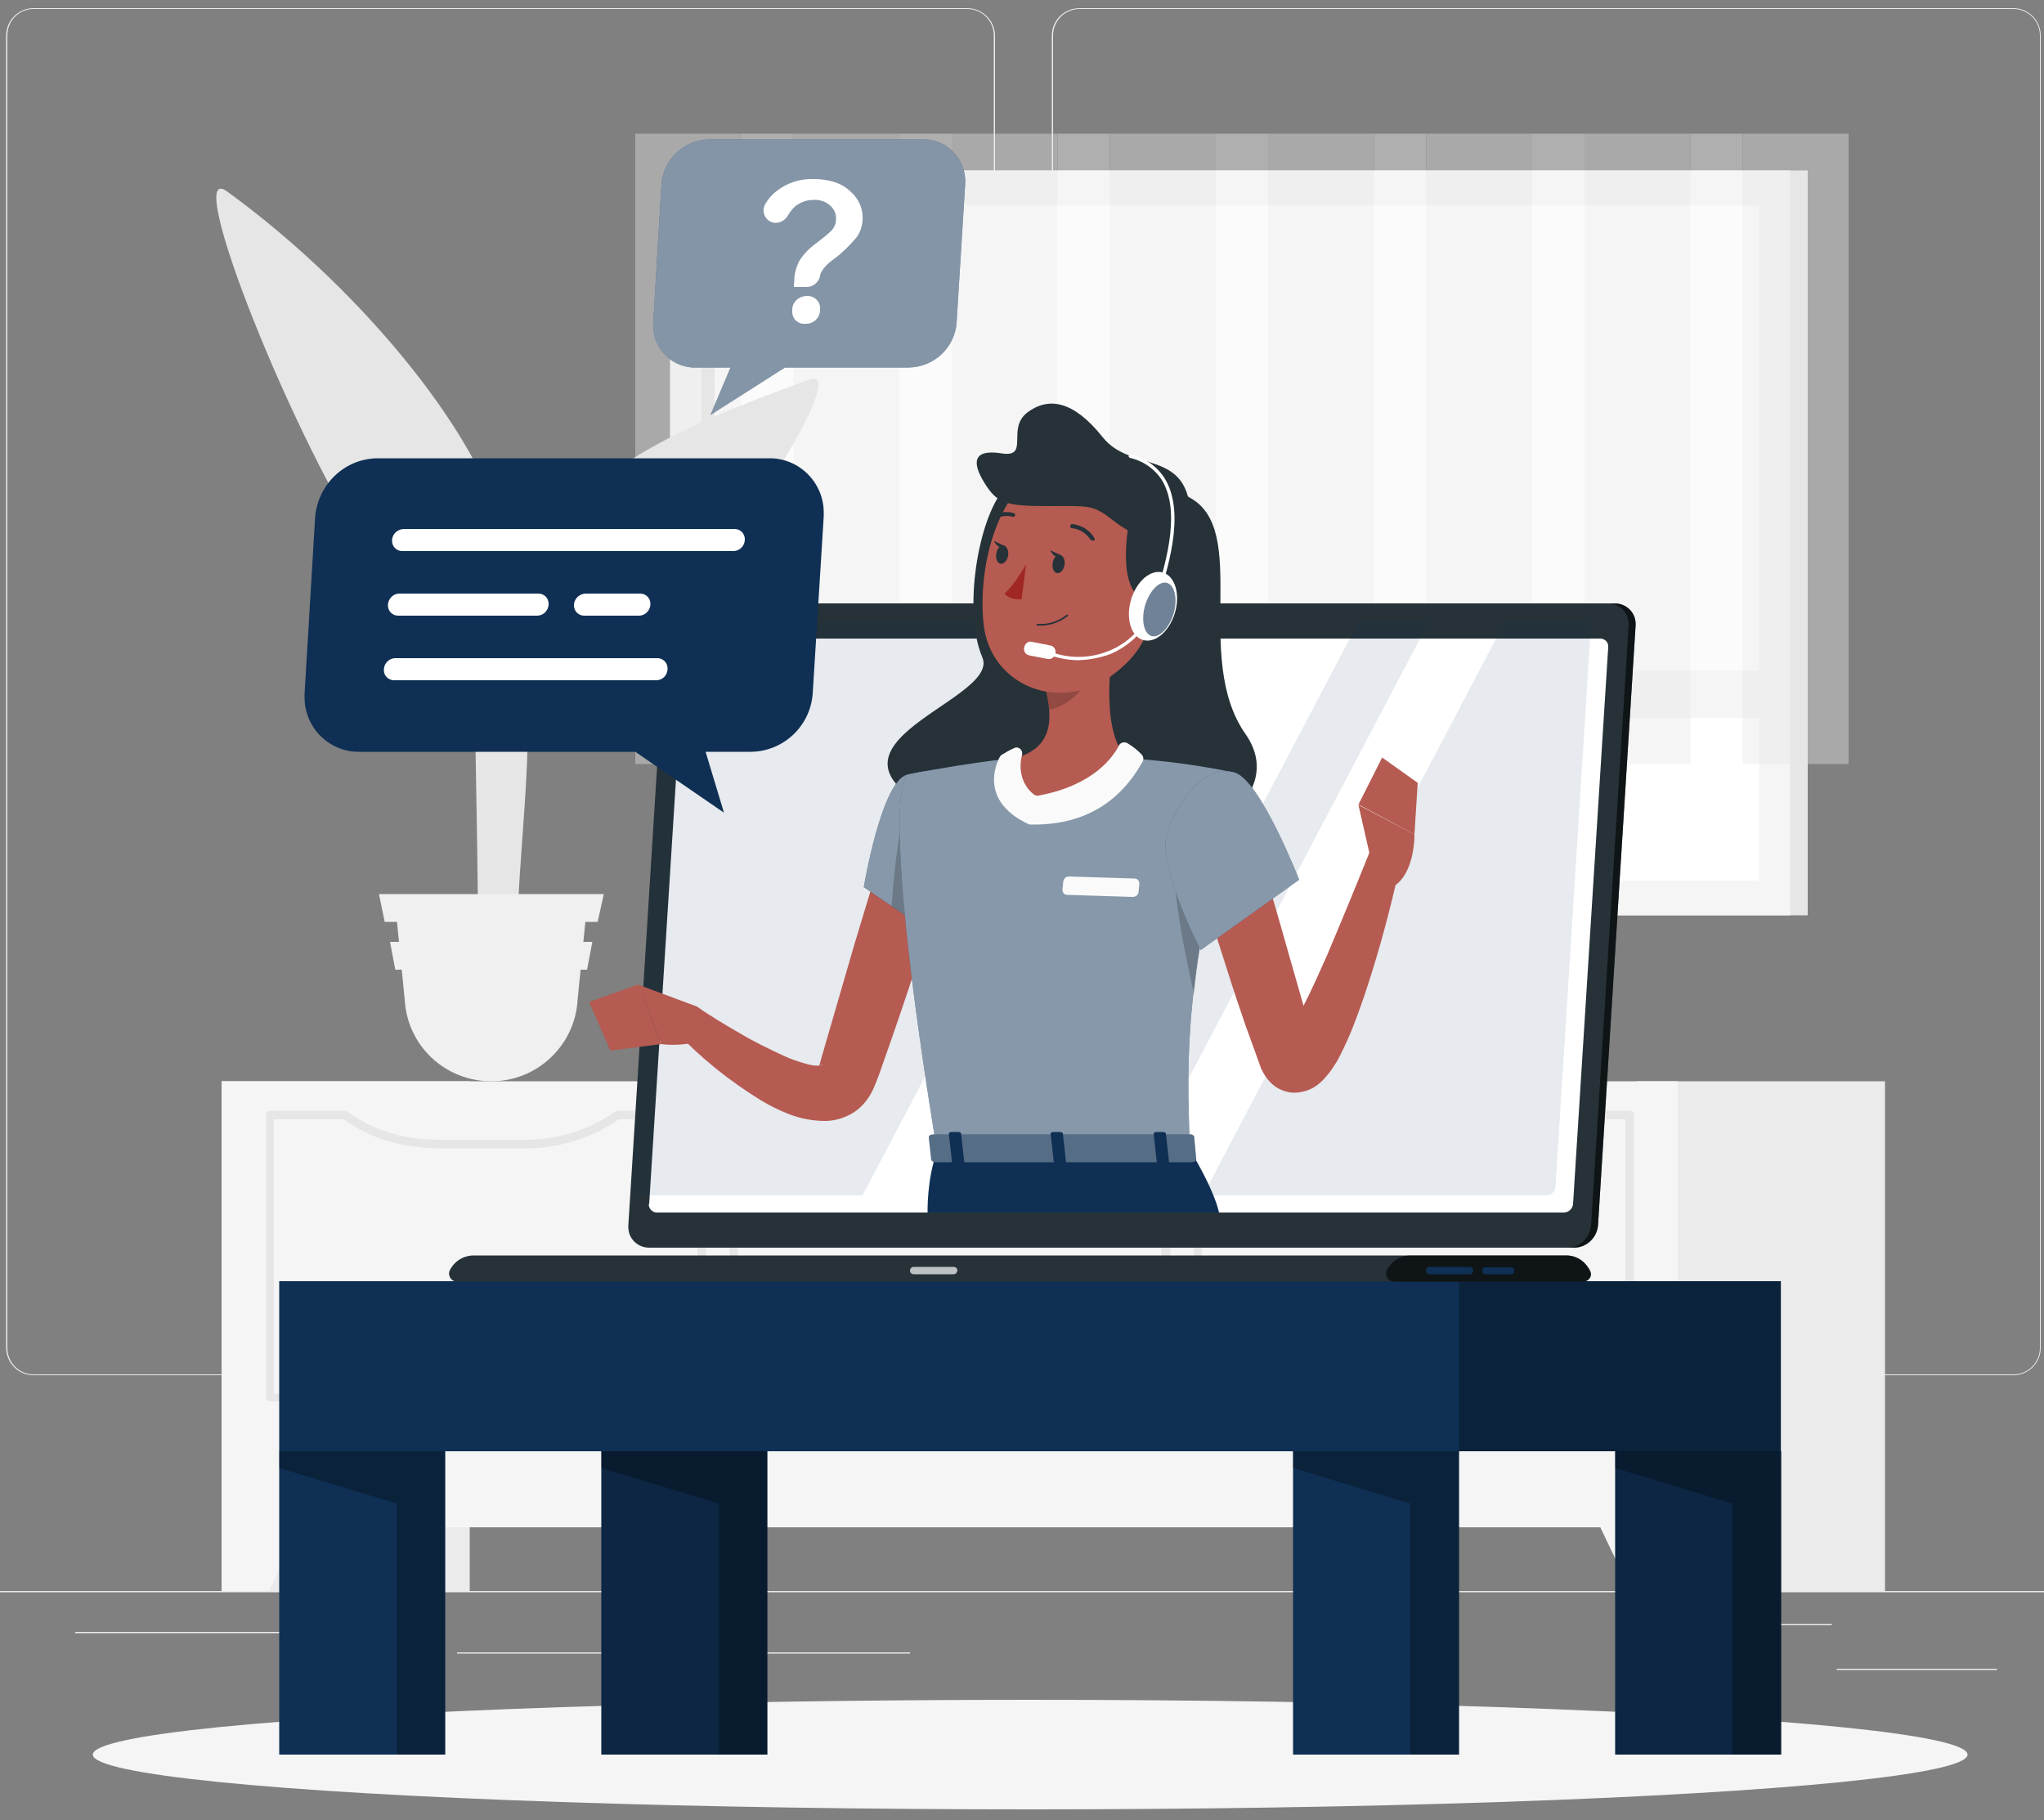 <svg xmlns="http://www.w3.org/2000/svg" xmlns:xlink="http://www.w3.org/1999/xlink" id="Layer_1" x="0px" y="0px" viewBox="0 0 500 445.3" style="enable-background:new 0 0 500 445.3;" xml:space="preserve" width="500" height="445.3"><rect x="0" y="0" width="500" height="445.3" fill="#808080" stroke="none"/><style type="text/css">	.st0{fill:#EBEBEB;}	.st1{fill:#E6E6E6;}	.st2{fill:#F5F5F5;}	.st3{fill:#FFFFFF;}	.st4{opacity:0.4;}	.st5{fill:#F0F0F0;}	.st6{fill:#0F3054;}	.st7{opacity:0.3;enable-background:new    ;}	.st8{opacity:0.2;enable-background:new    ;}	.st9{fill:#263238;}	.st10{opacity:0.6;enable-background:new    ;}	.st11{opacity:0.7;fill:#FFFFFF;enable-background:new    ;}	.st12{opacity:0.1;fill:#0F3054;enable-background:new    ;}	.st13{opacity:0.4;fill:#FFFFFF;enable-background:new    ;}	.st14{fill:#B65B52;}	.st15{fill:#B55B52;}	.st16{opacity:0.5;fill:#FFFFFF;enable-background:new    ;}	.st17{fill:#FAFAFA;}	.st18{opacity:0.6;fill:#0F3054;enable-background:new    ;}	.st19{fill:#A02724;}	.st20{opacity:0.3;fill:#FAFAFA;enable-background:new    ;}	.st21{opacity:0.5;}</style><g id="freepik--background-complete--inject-44">	<rect x="-43.7" y="389.2" class="st0" width="591.4" height="0.3"></rect>	<rect x="449.3" y="408.2" class="st0" width="39.2" height="0.3"></rect>	<rect x="337.8" y="411.4" class="st0" width="10.3" height="0.3"></rect>	<rect x="425.4" y="397.2" class="st0" width="22.7" height="0.3"></rect>	<rect x="18.4" y="399.2" class="st0" width="51.1" height="0.3"></rect>	<rect x="80" y="399.2" class="st0" width="7.5" height="0.3"></rect>	<rect x="111.8" y="404.2" class="st0" width="110.8" height="0.3"></rect>	<path class="st0" d="M236.6,336.4H8.2c-3.7,0-6.7-3-6.7-6.8V8.7c0-3.7,3-6.7,6.7-6.7h228.4c3.7,0,6.8,3,6.8,6.8c0,0,0,0,0,0v321   C243.4,333.4,240.4,336.4,236.6,336.4z M8.2,2.2c-3.6,0-6.4,2.9-6.4,6.5v321c0,3.6,2.9,6.5,6.4,6.5h228.4c3.6,0,6.5-2.9,6.5-6.5   V8.7c0-3.6-2.9-6.5-6.5-6.5H8.2z"></path>	<path class="st0" d="M492.5,336.4H264.1c-3.7,0-6.7-3-6.8-6.8V8.7c0-3.7,3-6.7,6.8-6.7h228.4c3.7,0,6.7,3,6.7,6.7v321   C499.2,333.4,496.2,336.4,492.5,336.4z M264.1,2.2c-3.6,0-6.5,2.9-6.5,6.5v321c0,3.6,2.9,6.5,6.5,6.5h228.4c3.6,0,6.5-2.9,6.5-6.5   V8.7c0-3.6-2.9-6.5-6.5-6.5H264.1z"></path>	<rect x="168.2" y="41.7" class="st1" width="274" height="182.2"></rect>	<rect x="163.9" y="41.7" class="st2" width="274" height="182.2"></rect>	<rect x="171.5" y="50.3" class="st3" width="258.8" height="165.1"></rect>	<rect x="171.6" y="50.3" class="st1" width="3.2" height="165.1"></rect>	<rect x="167.1" y="164.1" class="st2" width="267.7" height="11.5"></rect>	<g class="st4">		<rect x="155.4" y="32.7" class="st1" width="25.9" height="154.2"></rect>		<rect x="181.3" y="32.7" class="st2" width="12.8" height="141.8"></rect>		<rect x="194.1" y="32.7" class="st1" width="25.9" height="154.2"></rect>		<rect x="220" y="32.7" class="st2" width="12.8" height="141.8"></rect>		<rect x="232.8" y="32.7" class="st1" width="25.9" height="154.2"></rect>		<rect x="258.7" y="32.7" class="st2" width="12.8" height="141.8"></rect>		<rect x="271.5" y="32.7" class="st1" width="25.9" height="154.2"></rect>		<rect x="297.4" y="32.7" class="st2" width="12.8" height="141.8"></rect>		<rect x="310.2" y="32.7" class="st1" width="25.9" height="154.2"></rect>		<rect x="336.1" y="32.7" class="st2" width="12.8" height="141.8"></rect>		<rect x="348.9" y="32.7" class="st1" width="25.9" height="154.2"></rect>		<rect x="374.8" y="32.7" class="st2" width="12.8" height="141.8"></rect>		<rect x="387.6" y="32.7" class="st1" width="25.9" height="154.2"></rect>		<rect x="413.5" y="32.7" class="st2" width="12.8" height="141.8"></rect>		<rect x="426.3" y="32.7" class="st1" width="25.9" height="154.2"></rect>	</g>	<rect x="54.2" y="264.5" class="st0" width="60.7" height="124.7"></rect>	<polygon class="st2" points="65.8,389.2 54.2,389.2 54.2,363.8 77.8,363.8  "></polygon>	<rect x="400.4" y="264.5" class="st0" width="60.7" height="124.7"></rect>	<rect x="54.2" y="264.5" class="st2" width="356.2" height="109.1"></rect>	<path class="st1" d="M398.6,342.8H293c-0.5,0-1-0.4-1-1l0,0v-69.1c0-0.5,0.4-1,1-1l0,0h19.5c0.2,0,0.4,0.1,0.6,0.2   c2.9,2.1,6.1,3.8,9.5,4.9c4.1,1.4,8.4,2,12.8,2h20.9c8,0.1,15.8-2.3,22.3-6.9c0.2-0.1,0.4-0.2,0.6-0.2h19.5c0.5,0,1,0.4,1,1l0,0v69   C399.6,342.4,399.2,342.8,398.6,342.8C398.6,342.8,398.6,342.8,398.6,342.8z M294,340.9h103.6v-67.1h-18.2   c-6.8,4.7-14.9,7.2-23.2,7.1h-20.9c-4.5,0-9.1-0.7-13.4-2.1c-3.5-1.1-6.8-2.8-9.8-5H294V340.9z"></path>	<path class="st1" d="M285.1,342.8H179.5c-0.5,0-1-0.4-1-1l0,0v-69.1c0-0.5,0.4-1,1-1h0H198c0.2,0,0.4,0.1,0.6,0.2   c2.9,2.1,6.1,3.8,9.5,4.9c4.1,1.4,8.4,2,12.8,2h20.9c8,0.1,15.8-2.3,22.2-6.9c0.2-0.1,0.4-0.2,0.6-0.2h20.7c0.5,0,1,0.4,1,0.9   c0,0,0,0,0,0v69C286.1,342.4,285.7,342.8,285.1,342.8C285.1,342.8,285.1,342.8,285.1,342.8z M180.5,340.9h103.6v-67.1h-19.3   c-6.8,4.7-14.9,7.2-23.1,7.1h-20.9c-4.5,0-9.1-0.7-13.4-2.1c-3.5-1.1-6.8-2.8-9.8-5h-17.1L180.5,340.9z"></path>	<path class="st1" d="M171.7,342.8H66.1c-0.5,0-1-0.4-1-1l0,0v-69.1c0-0.5,0.4-1,0.9-1c0,0,0,0,0,0h18.4c0.2,0,0.4,0.1,0.6,0.2   c2.9,2.1,6.1,3.8,9.5,4.9c4.1,1.4,8.4,2,12.8,2h20.9c8,0.1,15.8-2.3,22.3-6.9c0.2-0.1,0.4-0.2,0.6-0.2h20.6c0.5,0,1,0.4,1,1l0,0v69   C172.6,342.4,172.2,342.8,171.7,342.8z M67,340.9h103.6v-67.1h-19.2c-6.8,4.7-14.9,7.2-23.2,7.1h-20.9c-4.5,0-9.1-0.7-13.4-2.1   c-3.5-1.1-6.8-2.8-9.8-5H67L67,340.9z"></path>	<polygon class="st2" points="398.9,389.2 410.4,389.2 410.4,363.8 386.8,363.8  "></polygon>	<path class="st1" d="M126.6,243.6H117c0.1-6.6,0-23.4-0.7-62c-1.2-69.8-3.4-74.1-3.4-74.1l11.3,34.5c2.7,8.1,4.3,16.5,4.7,25.1   C130.2,194,125.4,215.5,126.6,243.6z"></path>	<path class="st1" d="M133.8,131.7c12.8-19.3,38.2-29.4,64.3-38.9c10.2-3.7-18.5,42.5-39.3,63.4c-16.2,16.3-31.9,15.9-36.6,31.9   C121.3,169.5,122.8,148.3,133.8,131.7z"></path>	<path class="st1" d="M119.2,119.3c-10-22.6-35.3-51.9-63.7-72.5c-11.2-8.1,16.4,61.5,35.8,90c15.1,22.2,29.2,35.7,31.4,51.5   C132.2,168.4,129.2,141.8,119.2,119.3z"></path>	<path class="st5" d="M120.2,264.5L120.2,264.5c11.2,0,20.5-8.8,21.1-20l1.9-19.1H97.1l1.9,19.1C99.6,255.8,108.9,264.5,120.2,264.5   z"></path>	<polygon class="st5" points="94.1,225.5 146.2,225.5 147.7,218.7 92.7,218.7  "></polygon>	<polygon class="st5" points="96.7,237.2 143.6,237.2 144.9,230.4 95.4,230.4  "></polygon></g><g id="freepik--Shadow--inject-44">	<ellipse id="freepik--path--inject-44" class="st2" cx="252" cy="429.2" rx="229.3" ry="13.4"></ellipse></g><g id="freepik--Table--inject-44">	<rect x="68.3" y="313.4" class="st6" width="367.3" height="41.6"></rect>	<rect x="356.9" y="313.4" class="st7" width="78.8" height="41.6"></rect>	<rect x="68.3" y="355" class="st6" width="40.6" height="74.2"></rect>	<polygon class="st7" points="68.3,355 68.3,359.1 97.1,367.8 97.1,429.2 108.9,429.2 108.9,355  "></polygon>	<rect x="395.1" y="355" class="st6" width="40.6" height="74.2"></rect>	<rect x="395.1" y="355" class="st8" width="40.6" height="74.2"></rect>	<polygon class="st7" points="395.1,355 395.1,359.1 423.8,367.8 423.8,429.2 435.7,429.2 435.7,355  "></polygon>	<rect x="316.3" y="355" class="st6" width="40.6" height="74.2"></rect>	<polygon class="st7" points="316.3,355 316.3,359.1 345,367.8 345,429.2 356.9,429.2 356.9,355  "></polygon>	<rect x="147.1" y="355" class="st6" width="40.6" height="74.2"></rect>	<rect x="147.1" y="355" class="st8" width="40.6" height="74.2"></rect>	<polygon class="st7" points="147.1,355 147.1,359.1 175.9,367.8 175.9,429.2 187.7,429.2 187.7,355  "></polygon></g><g id="freepik--Character--inject-44">	<path class="st9" d="M385,305.2H160.5c-2.8,0-5.1-2.2-5.1-5c0-0.1,0-0.3,0-0.4l9.2-146.8c0.2-3,2.7-5.4,5.8-5.4H395   c2.8,0,5.1,2.2,5.1,5c0,0.1,0,0.3,0,0.4l-9.2,146.8C390.6,302.8,388.1,305.2,385,305.2z"></path>	<path class="st10" d="M385,305.2H160.5c-2.8,0-5.1-2.2-5.1-5c0-0.1,0-0.3,0-0.4l9.2-146.8c0.2-3,2.7-5.4,5.8-5.4H395   c2.8,0,5.1,2.2,5.1,5c0,0.1,0,0.3,0,0.4l-9.2,146.8C390.6,302.8,388.1,305.2,385,305.2z"></path>	<path class="st9" d="M383.4,305.2H158.8c-2.8,0-5.1-2.2-5.1-5c0-0.1,0-0.3,0-0.4l9.2-146.8c0.2-3,2.7-5.4,5.8-5.4h224.6   c2.8,0,5.1,2.2,5.1,5c0,0.1,0,0.3,0,0.4l-9.2,146.8C388.9,302.8,386.4,305.2,383.4,305.2z"></path>	<path class="st9" d="M383.1,307.1H115.9c-2.5,0-4.8,1.4-5.9,3.7c-0.4,0.9,0,2,0.9,2.5c0.3,0.1,0.5,0.2,0.8,0.2h275.6   c1,0,1.9-0.8,1.9-1.8c0-0.3-0.1-0.6-0.2-0.8C387.8,308.5,385.6,307.1,383.1,307.1z"></path>	<path class="st10" d="M383.1,307.1h-38c-2.5,0-4.8,1.4-5.9,3.7c-0.4,0.9,0,2,0.9,2.5c0.3,0.1,0.5,0.2,0.8,0.2h46.3   c1,0,1.9-0.8,1.9-1.8c0-0.3-0.1-0.6-0.2-0.8C387.8,308.5,385.6,307.1,383.1,307.1z"></path>	<path class="st6" d="M359.5,311.7h-9.8c-0.5,0-0.9-0.4-0.9-0.9l0,0c0-0.5,0.4-0.9,0.9-0.9h9.8c0.5,0,0.9,0.4,0.9,0.9c0,0,0,0,0,0   l0,0C360.4,311.3,360,311.7,359.5,311.7C359.5,311.7,359.5,311.7,359.5,311.7z"></path>	<path class="st11" d="M233.3,311.7h-9.8c-0.5,0-0.9-0.4-0.9-0.9l0,0l0,0c0-0.5,0.4-0.9,0.9-0.9l0,0h9.8c0.5,0,0.9,0.4,0.9,0.9l0,0   l0,0C234.1,311.3,233.8,311.7,233.3,311.7L233.3,311.7z"></path>	<path class="st6" d="M363.3,310h6.4c0.4,0,0.7,0.3,0.7,0.7v0.3c0,0.4-0.3,0.7-0.7,0.7h-6.4c-0.4,0-0.7-0.3-0.7-0.7v-0.3   C362.5,310.3,362.9,310,363.3,310z"></path>	<path class="st3" d="M158.8,294.5l8.6-136.2c0.1-1.2,1.1-2.1,2.2-2.1h221.8c1.1,0,2,0.8,2,1.9c0,0.1,0,0.1,0,0.2l-8.6,136.2   c-0.1,1.2-1.1,2.1-2.3,2.1H160.7c-1.1,0-2-0.9-2-2C158.7,294.6,158.7,294.5,158.8,294.5z"></path>	<path class="st12" d="M284.9,152L211,292.4h-54.5c-1.1,0-2-0.8-2-1.9c0-0.1,0-0.1,0-0.2l8.6-136.2c0.1-1.2,1.1-2.1,2.2-2.1   L284.9,152z"></path>	<polygon class="st12" points="349.6,152 275.7,292.4 258.5,292.4 332.4,152  "></polygon>	<path class="st12" d="M389.1,154.1l-8.6,136.2c-0.1,1.2-1.1,2.1-2.2,2.1h-84L368.2,152h18.9c1.1,0,2,0.8,2,1.9   C389.1,154,389.1,154.1,389.1,154.1z"></path>	<path class="st13" d="M282.3,152.2c-0.1,0.9-0.8,1.6-1.7,1.6c-0.8,0-1.5-0.6-1.5-1.5c0,0,0-0.1,0-0.1c0.1-0.9,0.8-1.6,1.7-1.6   c0.8,0,1.5,0.6,1.5,1.5C282.3,152.1,282.3,152.1,282.3,152.2z"></path>	<path class="st9" d="M245.7,119.5c-6.5,7.4-10.2,30.1-5.4,41.3c4.8,11.2-50.8,22.3-4.9,40.5s82.5-2.9,69.3-21.7s1.4-50.1-13.9-58   C276.8,114.4,258.6,104.7,245.7,119.5z"></path>	<path class="st14" d="M232,210.9c-2.4,8.3-5,16.6-7.7,24.8c-2.7,8.3-5.5,16.5-8.4,24.7l-1.1,3.1l-0.6,1.5l-0.2,0.5l-0.3,0.7   c-0.2,0.4-0.4,0.9-0.7,1.4c-1.2,2.1-2.9,3.9-5,5c-1.9,1-4,1.6-6.2,1.6c-3,0-6.1-0.6-8.9-1.7c-2.3-0.9-4.5-2-6.7-3.3   c-7.8-4.8-14.9-10.5-21.1-17.1l5.1-6c1.7,1.1,3.5,2.3,5.3,3.4c1.8,1.1,3.6,2.2,5.4,3.2c3.5,2.1,7.2,3.9,10.9,5.6   c1.7,0.8,3.5,1.4,5.3,1.9c1.2,0.4,2.6,0.6,3.9,0.4c0.3,0,0.3-0.2,0-0.1c-0.3,0.1-0.6,0.4-0.6,0.4c0,0,0,0,0-0.1c0,0,0,0,0-0.1   l0.1-0.3l0.4-1.5l0.9-3.1l7.2-24.8c2.5-8.3,5-16.6,7.6-24.8L232,210.9z"></path>	<path class="st15" d="M169.9,246l-13.7-5.1l5.5,14.5c0,0,9.7,1.4,13.5-3.7l-3.1-4.1C171.5,246.9,170.8,246.3,169.9,246z"></path>	<polygon class="st15" points="144.1,245.1 149.3,257 161.7,255.4 156.2,240.8  "></polygon>	<path class="st6" d="M221.9,189.5c-6.3,1.6-10.6,27.5-10.6,27.5l17.3,11.8c0,0,16.6-26.1,11.8-33   C235.3,188.5,231.1,187.2,221.9,189.5z"></path>	<path class="st16" d="M221.9,189.5c-6.3,1.6-10.6,27.5-10.6,27.5l17.3,11.8c0,0,16.6-26.1,11.8-33   C235.3,188.5,231.1,187.2,221.9,189.5z"></path>	<path class="st8" d="M221.4,198.9l13.4,3.1l1.3,13.2c-2.3,4.6-4.8,9.2-7.5,13.6l-10.5-7.1C218.5,215.5,219.7,203,221.4,198.9z"></path>	<path class="st6" d="M221.9,189.5c0,0-7.3,2.6,7.3,92h61.9c-1-25.2-1.1-40.8,11-92.5c-8.7-1.8-17.5-3-26.3-3.5   c-10.4-0.5-18.9-0.8-28.1,0C235.6,186.7,221.9,189.5,221.9,189.5z"></path>	<path class="st16" d="M221.9,189.5c0,0-7.3,2.6,7.3,92h61.9c-1-25.2-1.1-40.8,11-92.5c-8.7-1.8-17.5-3-26.3-3.5   c-10.4-0.5-18.9-0.8-28.1,0C235.6,186.7,221.9,189.5,221.9,189.5z"></path>	<path class="st8" d="M287.6,213.1l8,6.8c-1.7,9-2.9,16.6-3.5,23.3C290.5,236.4,286.7,218.2,287.6,213.1z"></path>	<path class="st15" d="M273,153.9c-1.8,9-3.5,25.6,2.8,31.7c0,0-5.9,13.6-21.6,13.6s-6.5-13.6-6.5-13.6c10.1-2.4,9.8-9.9,8.1-16.9   L273,153.9z"></path>	<path class="st17" d="M273.8,182.2c-1.5,3-6.3,9.9-19.7,12.4c-0.4,0.1-0.8,0-1.1-0.2c-2.5-1.8-4.1-5.5-3-9.7c0.2-0.8-0.2-1.6-1-1.8   c-0.3-0.1-0.6-0.1-0.9,0.1c-1,0.4-2,1-3,1.6c-0.2,0.1-0.4,0.3-0.5,0.5c-1,1.8-5,10.9,7,16.5c0.2,0.1,0.4,0.1,0.6,0.1   c7.1,0.1,19.5-1.3,27.3-15.4c0.3-0.5,0.2-1.2-0.1-1.6c-1.1-1.2-2.3-2.1-3.6-2.9c-0.7-0.4-1.6-0.2-2,0.4   C273.9,182.1,273.8,182.2,273.8,182.2z"></path>	<path class="st17" d="M277.1,219.4l-16-0.5c-0.7,0-1.2-0.5-1.2-1.2c0,0,0-0.1,0-0.1l0.2-2c0.1-0.7,0.7-1.2,1.4-1.2l16,0.5   c0.7,0,1.2,0.5,1.2,1.2c0,0.1,0,0.1,0,0.2l-0.2,2C278.4,218.9,277.8,219.4,277.1,219.4z"></path>	<path class="st8" d="M266,159.9l-10.2,8.7c0.4,1.6,0.7,3.3,0.9,5c3.8-0.6,9.1-4.8,9.6-8.8C266.4,163.2,266.4,161.5,266,159.9z"></path>	<path class="st15" d="M285,136.8c-2.9,14.9-3.7,21.2-12.3,27.9c-12.9,10.1-30.5,3.3-32.1-12.1c-1.5-13.9,3.4-35.8,18.9-39.9   c11-2.9,22.3,3.6,25.2,14.6C285.5,130.4,285.6,133.7,285,136.8z"></path>	<path class="st9" d="M276.5,125.8c-1.8,9.3-2.3,21.6,6.2,21.6c8.5,0,15.2-14.5,7.9-25.9S277.6,120.3,276.5,125.8z"></path>	<path class="st9" d="M291.2,126.9c0,10.1-12.8,5.1-18.4,0.8c-5.6-4.4-5.9-3.9-16.4-3.9c-10.5,0-12.5-0.7-15.6-5.7   c-3.1-5-2.8-8.3,4.2-7.2s1.1-6,6.3-10c5.2-3.9,11.3-2.9,18.4,6C276.8,115.9,291.2,109.4,291.2,126.9z"></path>	<ellipse transform="matrix(0.281 -0.96 0.96 0.281 60.309 377.418)" class="st3" cx="282.1" cy="148.4" rx="8.6" ry="5.6"></ellipse>	<path class="st3" d="M263.8,161.5c-2.7,0-5.5-0.6-8-1.6c-0.2-0.1-0.3-0.3-0.2-0.6c0,0,0,0,0,0c0.1-0.2,0.4-0.3,0.6-0.2   c4.8,2.1,10.2,2.1,15.1,0.1c4.7-1.9,8.4-5.7,10.3-10.3c3.5-10.2,7.2-22.8,3-30.8c-1.7-3.1-4.7-5.3-8.2-6.1   c-0.2-0.1-0.4-0.3-0.3-0.5c0.1-0.2,0.3-0.4,0.5-0.3c3.7,0.8,6.9,3.2,8.7,6.5c4.4,8.2,0.7,21.1-2.9,31.4c-2,4.9-5.9,8.8-10.8,10.9   C269.1,160.9,266.5,161.4,263.8,161.5z"></path>	<path class="st18" d="M287.1,150.1c-1.1,3.5-3.5,6-5.4,5.5c-1.9-0.6-2.6-3.9-1.6-7.5c1.1-3.6,3.5-6.1,5.4-5.5   S288.1,146.5,287.1,150.1z"></path>	<path class="st3" d="M252.4,157l4.6,0.9c0.8,0.2,1.3,0.9,1.2,1.8l-0.1,0.3c-0.2,0.8-0.9,1.3-1.8,1.2l-4.6-0.9   c-0.8-0.2-1.3-0.9-1.2-1.8l0.1-0.3C250.8,157.3,251.6,156.8,252.4,157z"></path>	<path class="st19" d="M251,138c0,0-2.7,5-5.3,7.2c1.4,1.7,4.2,1.4,4.2,1.4L251,138z"></path>	<path class="st9" d="M253.6,153h0.1c2.7,0.2,5.3-0.6,7.5-2.3c0.1-0.1,0.1-0.2,0-0.3c-0.1-0.1-0.2-0.1-0.3,0c0,0,0,0,0,0   c-2,1.6-4.5,2.4-7.1,2.2c-0.1,0-0.2,0.1-0.3,0.2c0,0,0,0,0,0C253.5,152.9,253.5,152.9,253.6,153z"></path>	<path class="st9" d="M267.2,132.2c0.1,0.1,0.3,0.1,0.4,0c0.2-0.1,0.3-0.4,0.1-0.6c-1.1-1.9-3.2-3.2-5.4-3.4c-0.3,0-0.5,0.2-0.5,0.5   c0,0.3,0.2,0.5,0.4,0.5c1.9,0.2,3.6,1.3,4.6,2.9C267,132.1,267.1,132.1,267.2,132.2z"></path>	<path class="st9" d="M260.4,138.2c-0.2,1.2-1,2.1-1.8,2c-0.8-0.1-1.3-1.2-1.1-2.5c0.2-1.3,1-2.1,1.8-2   C260.1,135.9,260.6,137,260.4,138.2z"></path>	<path class="st9" d="M246.6,135.9c-0.2,1.2-1,2.1-1.8,2c-0.8-0.1-1.3-1.2-1.1-2.5c0.2-1.2,1-2.1,1.8-2   C246.3,133.6,246.8,134.7,246.6,135.9z"></path>	<path class="st9" d="M245.9,133.6l-2.8-1.3C243.1,132.2,244.2,134.8,245.9,133.6z"></path>	<path class="st9" d="M259.7,135.9l-2.8-1.3C256.9,134.6,258,137.1,259.7,135.9z"></path>	<path class="st9" d="M241.9,127.6c0.1,0.1,0.3,0.1,0.5,0c1.5-1.2,3.5-1.7,5.3-1.2c0.2,0.1,0.5,0,0.6-0.3s0-0.5-0.3-0.6l0,0   c-2.2-0.6-4.5-0.1-6.2,1.3c-0.2,0.1-0.2,0.4-0.1,0.6c0,0,0,0,0,0C241.8,127.6,241.8,127.6,241.9,127.6z"></path>	<path class="st6" d="M226.9,296.6c0,0-0.2-8.5,2.4-15.1h61.9c0,0,5.6,9,7,15.1H226.9z"></path>	<path class="st6" d="M292.1,277.9l0.5,5.5c0.2,0.4-0.3,0.9-1,0.9h-62.7c-0.6,0-1-0.3-1.1-0.6l-0.6-5.5c0-0.4,0.4-0.7,1.1-0.7H291   C291.4,277.4,291.8,277.6,292.1,277.9z"></path>	<path class="st20" d="M292.1,277.9l0.5,5.5c0.2,0.4-0.3,0.9-1,0.9h-62.7c-0.6,0-1-0.3-1.1-0.6l-0.6-5.5c0-0.4,0.4-0.7,1.1-0.7H291   C291.4,277.4,291.8,277.6,292.1,277.9z"></path>	<path class="st6" d="M283.7,284.9h1.7c0.3,0,0.6-0.2,0.6-0.4l-0.8-7.2c0-0.2-0.3-0.4-0.7-0.4h-1.7c-0.3,0-0.6,0.2-0.6,0.4l0.8,7.2   C283,284.7,283.3,284.9,283.7,284.9z"></path>	<path class="st6" d="M233.6,284.9h1.7c0.3,0,0.6-0.2,0.6-0.4l-0.8-7.2c0-0.2-0.3-0.4-0.7-0.4h-1.7c-0.3,0-0.6,0.2-0.6,0.4l0.8,7.2   C233,284.7,233.3,284.9,233.6,284.9z"></path>	<path class="st6" d="M258.6,284.9h1.6c0.3,0,0.6-0.2,0.6-0.4l-0.8-7.2c0-0.2-0.3-0.4-0.7-0.4h-1.7c-0.3,0-0.6,0.2-0.6,0.4l0.8,7.2   C258,284.7,258.3,284.9,258.6,284.9z"></path>	<path class="st14" d="M307.4,206.6c2.7,8.8,5.3,17.7,7.8,26.6l3.8,13.3l1.9,6.6l0.5,1.6l0.2,0.8l0.1,0.2l0,0l0,0l-0.2-0.3   c-0.3-0.4-0.7-0.8-1.1-1.1c-0.9-0.7-2-1.1-3.2-1.1c-0.9,0-1.7,0.1-2.5,0.5c-0.9,0.5-0.8,0.6-0.7,0.5c0.2-0.2,0.4-0.4,0.5-0.6   c0.6-0.7,1.1-1.4,1.5-2.2c1-1.7,2.1-3.6,3-5.6c2-3.9,3.8-8.1,5.7-12.3c1.8-4.2,3.5-8.4,5.3-12.7c1.8-4.3,3.5-8.6,5.2-12.8l7.6,2.2   c-2,9.2-4.3,18.3-7.1,27.3c-1.4,4.5-2.9,9-4.7,13.6c-0.9,2.3-1.9,4.5-3.1,6.9c-0.6,1.3-1.4,2.5-2.2,3.7c-0.5,0.7-1.1,1.4-1.7,2.1   c-1,1.1-2.1,2-3.4,2.6c-1.3,0.6-2.7,0.9-4.2,0.9c-1.7-0.1-3.4-0.7-4.7-1.7c-0.9-0.7-1.6-1.5-2.2-2.4c-0.4-0.6-0.7-1.2-1-1.8   c-0.1-0.3-0.2-0.5-0.3-0.8l-0.2-0.6l-0.3-0.8l-0.6-1.7c-0.8-2.2-1.6-4.4-2.4-6.6c-1.5-4.4-3-8.8-4.4-13.3   c-2.9-8.9-5.6-17.8-8.1-26.7L307.4,206.6z"></path>	<path class="st6" d="M302.1,189c6.2,1.9,15.7,26.2,15.7,26.2l-24.1,17.2c0,0-10.8-20.8-8.2-28.8C288.3,195.3,295.1,186.9,302.1,189   z"></path>	<path class="st16" d="M302.1,189c6.2,1.9,15.7,26.2,15.7,26.2l-24.1,17.2c0,0-10.8-20.8-8.2-28.8   C288.3,195.3,295.1,186.9,302.1,189z"></path>	<path class="st15" d="M335.6,211.4l-3.3-14.5l13.7,7.2c0,0,0.2,9.8-5.4,12.9L335.6,211.4z"></path>	<polygon class="st15" points="338.1,185.3 346.8,191.5 346,204.1 332.3,196.8  "></polygon></g><g id="freepik--Chat--inject-44">	<path class="st6" d="M92.3,112.1h95.8c7.3-0.1,13.3,5.8,13.4,13.1c0,0.4,0,0.7,0,1.1l-2.7,43.4c-0.6,7.9-7.1,14.1-15.1,14.2h-11.1   l4.5,14.9l-21.7-14.9H87.9c-7.3,0.1-13.3-5.8-13.4-13.1c0-0.4,0-0.7,0-1.1l2.6-43.4C77.9,118.3,84.4,112.2,92.3,112.1z"></path>	<path class="st3" d="M179.4,134.8h-81c-1.4,0-2.5-1.1-2.5-2.5c0-0.1,0-0.1,0-0.2l0,0c0.1-1.5,1.3-2.6,2.8-2.7h81   c1.4,0,2.5,1.1,2.5,2.5c0,0.1,0,0.1,0,0.2l0,0C182.1,133.6,180.9,134.8,179.4,134.8z"></path>	<path class="st3" d="M131.4,150.6h-34c-1.4,0-2.5-1.1-2.5-2.5c0-0.1,0-0.1,0-0.2l0,0c0.1-1.5,1.3-2.7,2.8-2.7h34   c1.4,0,2.5,1.1,2.5,2.5c0,0.1,0,0.1,0,0.2l0,0C134.1,149.4,132.9,150.6,131.4,150.6z"></path>	<path class="st3" d="M160.5,166.4H96.4c-1.4,0-2.5-1.1-2.5-2.5c0-0.1,0-0.1,0-0.2l0,0c0.1-1.5,1.3-2.7,2.8-2.7h64.1   c1.4,0,2.5,1.1,2.5,2.5c0,0.1,0,0.1,0,0.2l0,0C163.2,165.3,162,166.4,160.5,166.4z"></path>	<path class="st3" d="M156.3,150.6h-13.4c-1.4,0-2.5-1.1-2.5-2.5c0-0.1,0-0.1,0-0.2l0,0c0.1-1.5,1.3-2.6,2.8-2.7h13.4   c1.4,0,2.5,1.1,2.5,2.5c0,0.1,0,0.1,0,0.2l0,0C159,149.4,157.8,150.6,156.3,150.6z"></path>	<path class="st6" d="M225.7,34.1h-52.2c-6.2,0.1-11.3,4.9-11.7,11l-2,33.8c-0.4,5.7,3.9,10.6,9.5,11c0.3,0,0.6,0,0.8,0h8.6   l-4.9,11.6L192,89.9h30.3c6.2-0.1,11.3-4.9,11.7-11l2.1-33.8c0.4-5.7-3.9-10.6-9.5-11C226.3,34.1,226,34.1,225.7,34.1z"></path>	<g class="st21">		<path class="st17" d="M225.7,34.1h-52.2c-6.2,0.1-11.3,4.9-11.7,11l-2,33.8c-0.4,5.7,3.9,10.6,9.5,11c0.3,0,0.6,0,0.8,0h8.6    l-4.9,11.6L192,89.9h30.3c6.2-0.1,11.3-4.9,11.7-11l2.1-33.8c0.4-5.7-3.9-10.6-9.5-11C226.3,34.1,226,34.1,225.7,34.1z"></path>	</g>	<path class="st3" d="M200.6,67.6c-0.4,1.5-1.7,2.6-3.3,2.6h-3.1c0-0.9,0.1-1.4,0.1-1.6c0-1.7,0.5-3.4,1.3-4.9   c1.1-1.7,2.5-3.1,4.2-4.3c1.3-1,2.6-2,3.7-3.1c0.6-0.7,1-1.6,1-2.6c0.1-1.3-0.4-2.5-1.4-3.4c-1.1-1-2.6-1.5-4.1-1.4   c-1.6,0-3.1,0.5-4.4,1.5c-0.7,0.6-1.3,1.4-1.8,2.2c-0.7,1.3-2,2-3.4,1.9l0,0c-1.6-0.2-2.8-1.7-2.6-3.4c0.1-0.4,0.2-0.9,0.4-1.2   c0.7-1.2,1.6-2.3,2.7-3.1c2.6-2.1,5.8-3.1,9.1-3c3.9,0,6.9,1,9,3c2.1,1.8,3.2,4.4,3,7.1c-0.1,1.5-0.6,3-1.5,4.2   c-1.7,2-3.6,3.9-5.7,5.4c-1.1,0.8-2.1,1.7-2.8,2.9C200.8,66.7,200.6,67.1,200.6,67.6z M193.8,76v-0.4c0.1-1.8,1.6-3.1,3.4-3.2h0.4   c1.6,0,3,1.3,3,2.9c0,0.1,0,0.2,0,0.3V76c-0.1,1.8-1.6,3.2-3.4,3.2h-0.4c-1.6,0.1-3-1.2-3-2.9C193.8,76.3,193.8,76.1,193.8,76z"></path></g></svg>